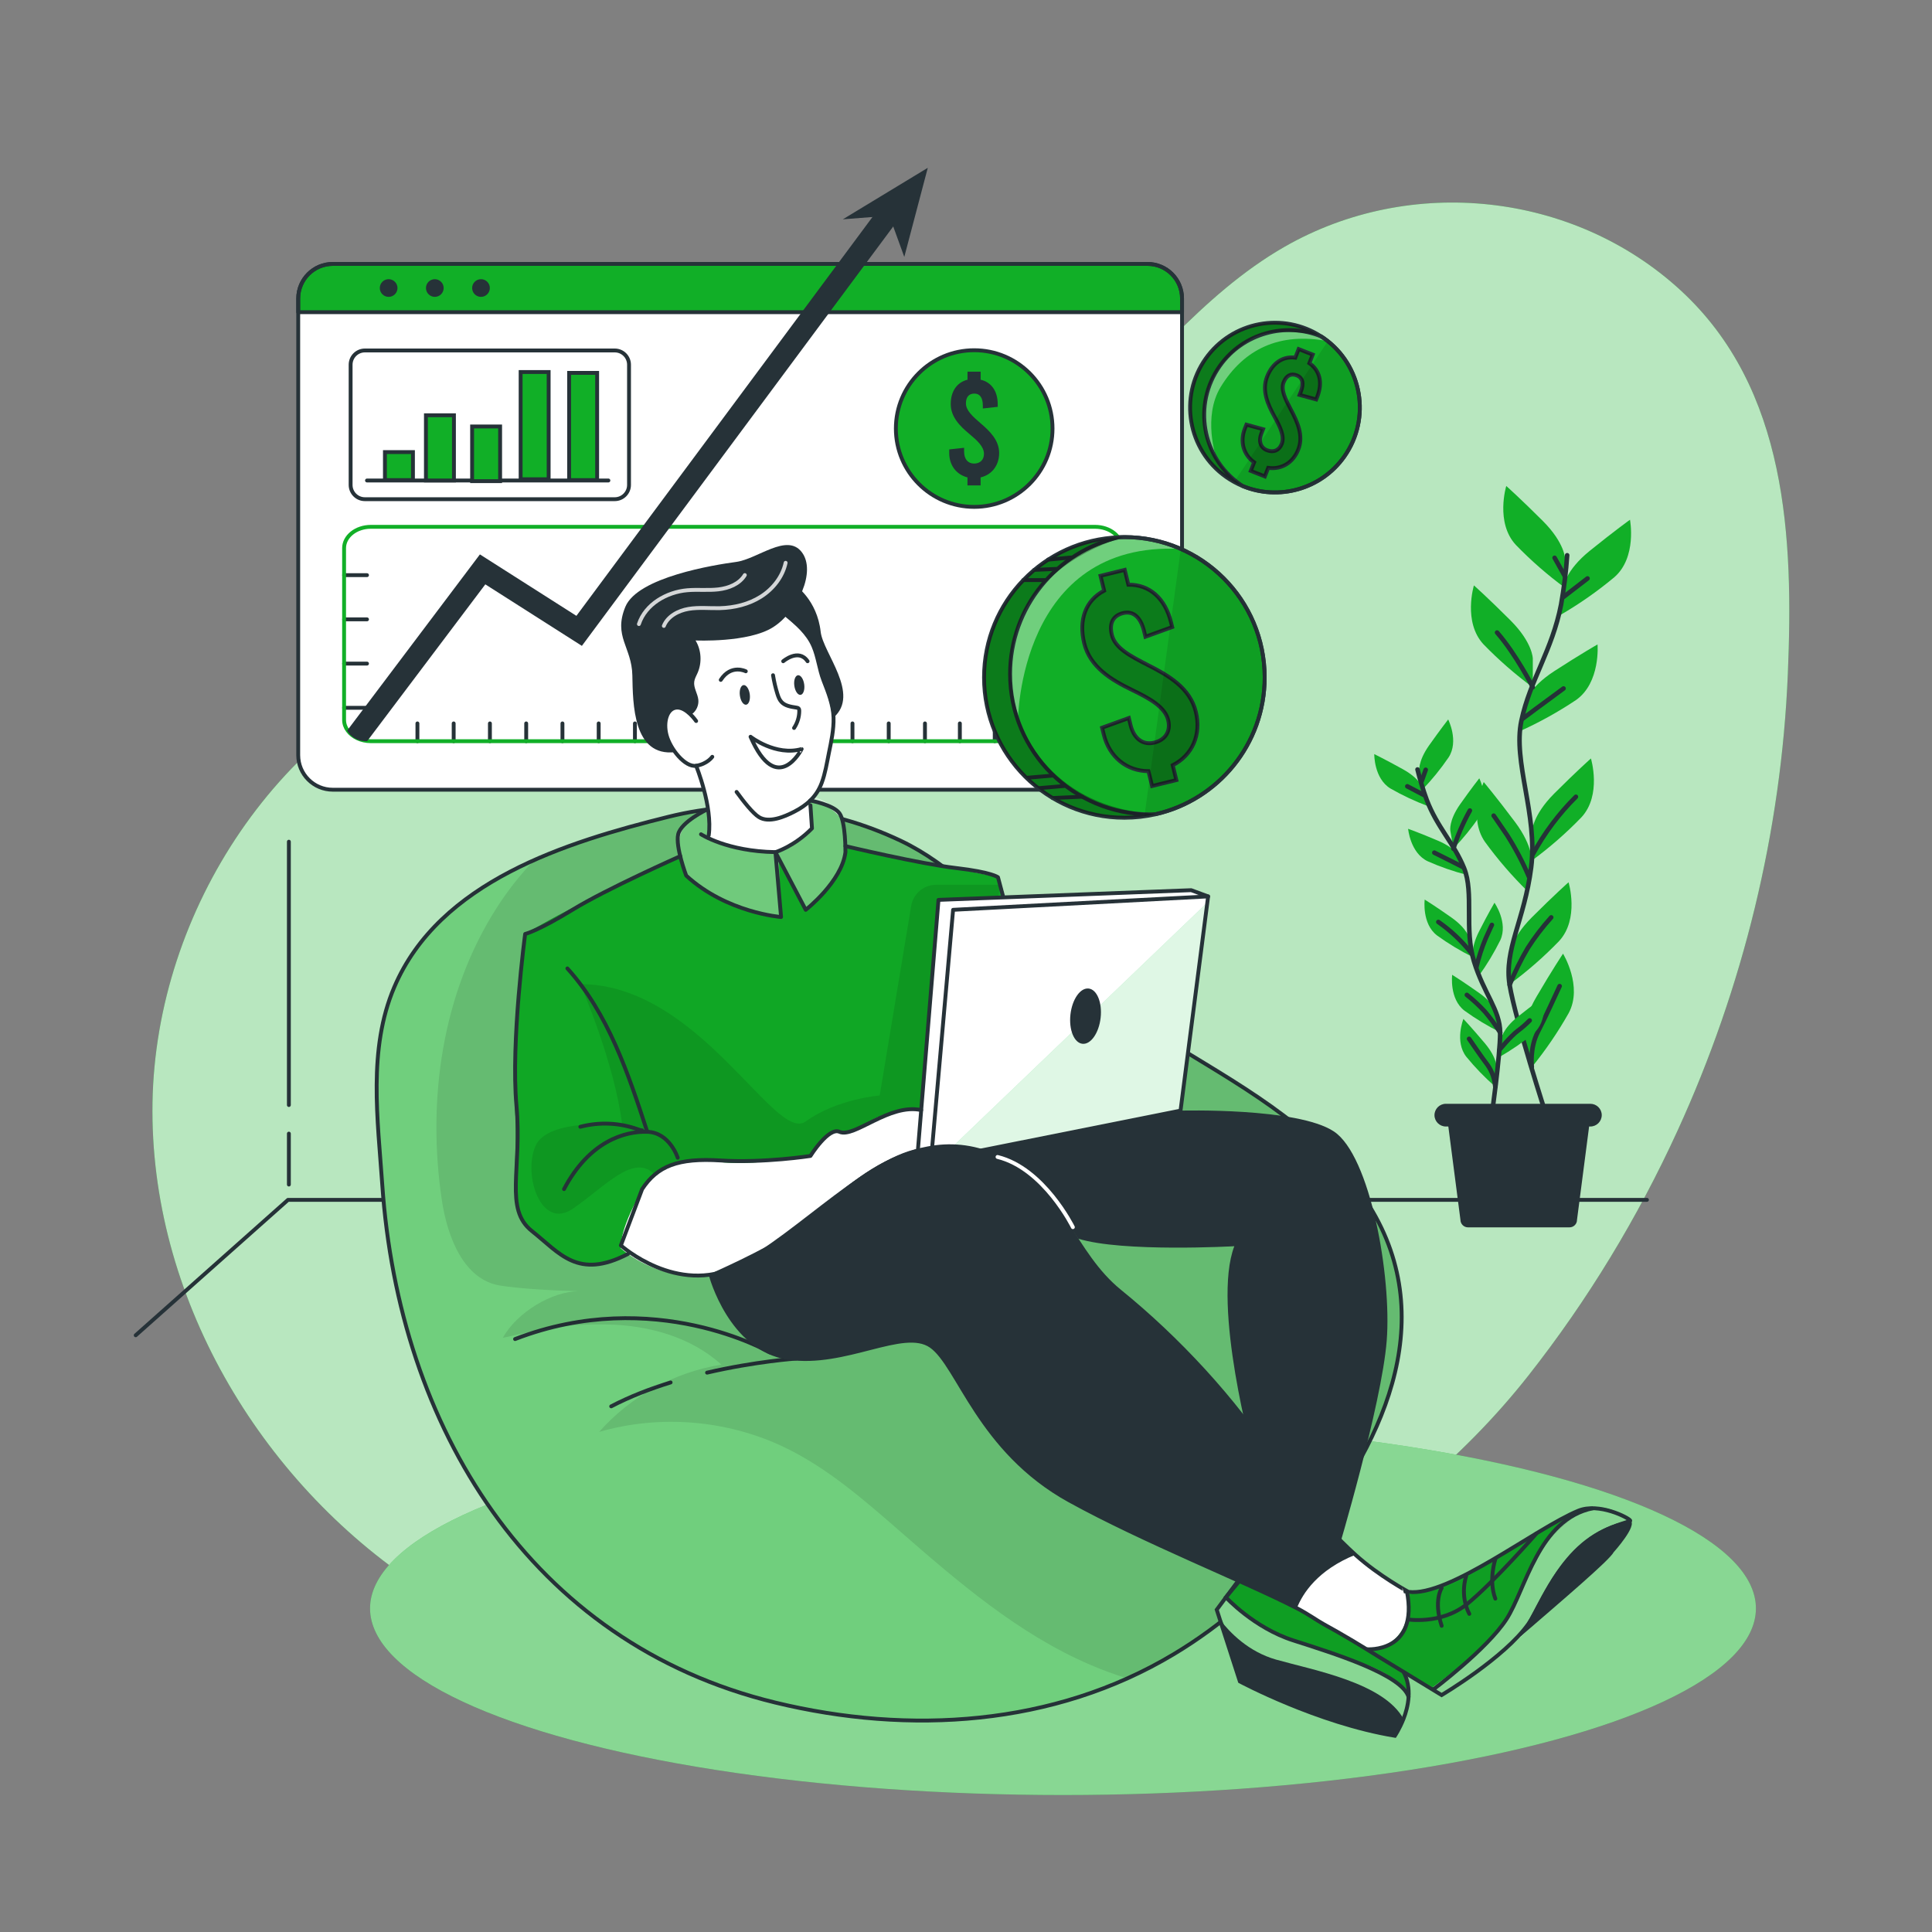 <svg xmlns="http://www.w3.org/2000/svg" xmlns:xlink="http://www.w3.org/1999/xlink" x="0px" y="0px" viewBox="0 0 500 500" style="enable-background:new 0 0 500 500;" xml:space="preserve"><rect x="0" y="0" width="500" height="500" fill="#808080" stroke="none"/><g id="Background_Simple">	<g>		<path style="fill:#11AF27;" d="M332.51,63.83c-21.82,12.48-37.2,33.47-55.86,50.32c-23.04,20.8-51.58,35.44-81.92,42.01   c-24.96,5.41-51.11,5.48-75.21,13.94c-46.96,16.49-79.19,65.43-80.05,115.2c-0.85,49.76,27.5,97.97,69.11,125.28   c14.13,9.27,29.69,16.37,45.96,20.94c30.61,8.61,63.05,8.23,94.68,4.94c54.62-5.69,111.88-36.7,146.31-80.44   c15.36-19.51,28.32-40.88,38.64-63.45c16.96-37.06,26.83-77.41,28.52-118.15c1.45-35.01-0.03-73.8-27.77-99.3   C407.24,49.68,365.06,45.2,332.51,63.83z"></path>		<path style="opacity:0.7;fill:#FFFFFF;" d="M332.51,63.83c-21.82,12.48-37.2,33.47-55.86,50.32   c-23.04,20.8-51.58,35.44-81.92,42.01c-24.96,5.41-51.11,5.48-75.21,13.94c-46.96,16.49-79.19,65.43-80.05,115.2   c-0.85,49.76,27.5,97.97,69.11,125.28c14.13,9.27,29.69,16.37,45.96,20.94c30.61,8.61,63.05,8.23,94.68,4.94   c54.62-5.69,111.88-36.7,146.31-80.44c15.36-19.51,28.32-40.88,38.64-63.45c16.96-37.06,26.83-77.41,28.52-118.15   c1.45-35.01-0.03-73.8-27.77-99.3C407.24,49.68,365.06,45.2,332.51,63.83z"></path>	</g></g><g id="Shadow">	<g>		<ellipse style="fill:#11AF27;" cx="275.1" cy="416.25" rx="179.33" ry="48.3"></ellipse>		<ellipse style="opacity:0.5;fill:#FFFFFF;" cx="275.1" cy="416.25" rx="179.33" ry="48.3"></ellipse>	</g></g><g id="Window">	<g>		<path style="fill:#FFFFFF;" d="M305.91,77.25v118.18c0,4.94-4.01,8.95-8.95,8.95H86.13c-4.94,0-8.95-4.01-8.95-8.95V77.25   c0-4.94,4.01-8.95,8.95-8.95h210.83C301.91,68.3,305.91,72.3,305.91,77.25z"></path>		<path style="fill:#11AF27;" d="M305.91,77.25v3.54H77.18v-3.54c0-4.94,4.01-8.95,8.95-8.95h210.83   C301.91,68.3,305.91,72.3,305.91,77.25z"></path>		<path style="fill:none;stroke:#263238;stroke-linecap:round;stroke-linejoin:round;stroke-miterlimit:10;" d="M305.91,77.25   v118.18c0,4.94-4.01,8.95-8.95,8.95H86.13c-4.94,0-8.95-4.01-8.95-8.95V77.25c0-4.94,4.01-8.95,8.95-8.95h210.83   C301.91,68.3,305.91,72.3,305.91,77.25z"></path>		<path style="fill:none;stroke:#263238;stroke-linecap:round;stroke-linejoin:round;stroke-miterlimit:10;" d="M305.91,77.25v3.54   H77.18v-3.54c0-4.94,4.01-8.95,8.95-8.95h210.83C301.91,68.3,305.91,72.3,305.91,77.25z"></path>		<path style="fill:#263238;" d="M102.87,74.54c0,1.26-1.02,2.29-2.29,2.29c-1.26,0-2.29-1.02-2.29-2.29c0-1.26,1.02-2.29,2.29-2.29   C101.84,72.26,102.87,73.28,102.87,74.54z"></path>		<path style="fill:#263238;" d="M114.82,74.54c0,1.26-1.02,2.29-2.29,2.29c-1.26,0-2.29-1.02-2.29-2.29c0-1.26,1.02-2.29,2.29-2.29   C113.79,72.26,114.82,73.28,114.82,74.54z"></path>		<circle style="fill:#263238;" cx="124.48" cy="74.54" r="2.29"></circle>		<g>			<path style="fill:none;stroke:#263238;stroke-linecap:round;stroke-linejoin:round;stroke-miterlimit:10;" d="M159.1,129.19    H94.43c-2.04,0-3.69-1.65-3.69-3.69V94.39c0-2.04,1.65-3.69,3.69-3.69h64.67c2.04,0,3.69,1.65,3.69,3.69v31.11    C162.79,127.53,161.14,129.19,159.1,129.19z"></path>			<g>									<line style="fill:#11AF27;stroke:#263238;stroke-linecap:round;stroke-linejoin:round;stroke-miterlimit:10;" x1="94.98" y1="124.35" x2="157.45" y2="124.35"></line>				<rect x="99.62" y="117" style="fill:#11AF27;stroke:#263238;stroke-miterlimit:10;" width="7.25" height="7.25"></rect>				<rect x="110.23" y="107.47" style="fill:#11AF27;stroke:#263238;stroke-miterlimit:10;" width="7.25" height="16.88"></rect>				<rect x="122.18" y="110.37" style="fill:#11AF27;stroke:#263238;stroke-miterlimit:10;" width="7.25" height="14.15"></rect>				<rect x="134.74" y="96.28" style="fill:#11AF27;stroke:#263238;stroke-miterlimit:10;" width="7.25" height="27.75"></rect>				<rect x="147.29" y="96.5" style="fill:#11AF27;stroke:#263238;stroke-miterlimit:10;" width="7.25" height="27.75"></rect>			</g>		</g>		<g>			<circle style="fill:#11AF27;stroke:#263238;stroke-miterlimit:10;" cx="252.12" cy="110.91" r="20.27"></circle>			<g>				<path style="fill:#263238;" d="M253.78,123.55v2.08h-3.4v-2.08c-2.87-0.72-4.72-3.13-4.72-6.3v-0.94l3.85-0.42v0.98     c0,1.93,0.98,3.1,2.57,3.1c1.59,0,2.57-0.98,2.57-2.53c0-1.85-1.74-3.43-3.77-5.13c-2.42-2-4.83-4.38-4.83-7.74     c0-3.28,1.59-5.62,4.34-6.3v-2.08h3.4v2.08c2.79,0.64,4.42,2.98,4.42,6.34v0.68l-3.85,0.42v-0.75c0-2.04-0.79-3.1-2.19-3.1     s-2.19,0.87-2.19,2.53c0,1.85,1.77,3.4,3.77,5.13c2.38,2.04,4.83,4.38,4.83,7.74C258.57,120.46,256.68,122.88,253.78,123.55z"></path>			</g>		</g>		<g>			<g>									<line style="fill:none;stroke:#263238;stroke-linecap:round;stroke-linejoin:round;stroke-miterlimit:10;" x1="89.06" y1="148.85" x2="94.98" y2="148.85"></line>									<line style="fill:none;stroke:#263238;stroke-linecap:round;stroke-linejoin:round;stroke-miterlimit:10;" x1="89.06" y1="160.29" x2="94.98" y2="160.29"></line>									<line style="fill:none;stroke:#263238;stroke-linecap:round;stroke-linejoin:round;stroke-miterlimit:10;" x1="89.06" y1="171.74" x2="94.98" y2="171.74"></line>									<line style="fill:none;stroke:#263238;stroke-linecap:round;stroke-linejoin:round;stroke-miterlimit:10;" x1="89.06" y1="183.18" x2="94.98" y2="183.18"></line>			</g>			<g>									<line style="fill:none;stroke:#263238;stroke-linecap:round;stroke-linejoin:round;stroke-miterlimit:10;" x1="108.03" y1="191.82" x2="108.03" y2="187.22"></line>									<line style="fill:none;stroke:#263238;stroke-linecap:round;stroke-linejoin:round;stroke-miterlimit:10;" x1="117.41" y1="191.82" x2="117.41" y2="187.22"></line>									<line style="fill:none;stroke:#263238;stroke-linecap:round;stroke-linejoin:round;stroke-miterlimit:10;" x1="126.79" y1="191.82" x2="126.79" y2="187.22"></line>									<line style="fill:none;stroke:#263238;stroke-linecap:round;stroke-linejoin:round;stroke-miterlimit:10;" x1="136.18" y1="191.82" x2="136.18" y2="187.22"></line>									<line style="fill:none;stroke:#263238;stroke-linecap:round;stroke-linejoin:round;stroke-miterlimit:10;" x1="145.56" y1="191.82" x2="145.56" y2="187.22"></line>									<line style="fill:none;stroke:#263238;stroke-linecap:round;stroke-linejoin:round;stroke-miterlimit:10;" x1="154.94" y1="191.82" x2="154.94" y2="187.22"></line>									<line style="fill:none;stroke:#263238;stroke-linecap:round;stroke-linejoin:round;stroke-miterlimit:10;" x1="164.32" y1="191.82" x2="164.32" y2="187.22"></line>									<line style="fill:none;stroke:#263238;stroke-linecap:round;stroke-linejoin:round;stroke-miterlimit:10;" x1="173.71" y1="191.82" x2="173.71" y2="187.22"></line>									<line style="fill:none;stroke:#263238;stroke-linecap:round;stroke-linejoin:round;stroke-miterlimit:10;" x1="183.09" y1="191.82" x2="183.09" y2="187.22"></line>									<line style="fill:none;stroke:#263238;stroke-linecap:round;stroke-linejoin:round;stroke-miterlimit:10;" x1="192.47" y1="191.82" x2="192.47" y2="187.22"></line>									<line style="fill:none;stroke:#263238;stroke-linecap:round;stroke-linejoin:round;stroke-miterlimit:10;" x1="201.85" y1="191.82" x2="201.85" y2="187.22"></line>									<line style="fill:none;stroke:#263238;stroke-linecap:round;stroke-linejoin:round;stroke-miterlimit:10;" x1="211.24" y1="191.82" x2="211.24" y2="187.22"></line>									<line style="fill:none;stroke:#263238;stroke-linecap:round;stroke-linejoin:round;stroke-miterlimit:10;" x1="220.62" y1="191.82" x2="220.62" y2="187.22"></line>									<line style="fill:none;stroke:#263238;stroke-linecap:round;stroke-linejoin:round;stroke-miterlimit:10;" x1="230" y1="191.82" x2="230" y2="187.22"></line>									<line style="fill:none;stroke:#263238;stroke-linecap:round;stroke-linejoin:round;stroke-miterlimit:10;" x1="239.38" y1="191.82" x2="239.38" y2="187.22"></line>									<line style="fill:none;stroke:#263238;stroke-linecap:round;stroke-linejoin:round;stroke-miterlimit:10;" x1="248.41" y1="191.82" x2="248.41" y2="187.22"></line>									<line style="fill:none;stroke:#263238;stroke-linecap:round;stroke-linejoin:round;stroke-miterlimit:10;" x1="257.44" y1="191.82" x2="257.44" y2="187.22"></line>									<line style="fill:none;stroke:#263238;stroke-linecap:round;stroke-linejoin:round;stroke-miterlimit:10;" x1="266.46" y1="191.82" x2="266.46" y2="187.22"></line>			</g>			<path style="fill:none;stroke:#11AF27;stroke-linecap:round;stroke-linejoin:round;stroke-miterlimit:10;" d="M290.34,141.85    v44.46c0,3.04-3.1,5.51-6.93,5.51H95.98c-2.54,0-4.77-1.09-5.97-2.72c-0.61-0.82-0.96-1.77-0.96-2.79v-44.46    c0-3.04,3.1-5.51,6.93-5.51h187.43C287.24,136.34,290.34,138.8,290.34,141.85z"></path>			<g>				<g>					<path style="fill:#263238;" d="M233.3,55.74l-59.83,80.59l-22.88,30.82l-24.99-15.92l-30.58,40.58h-0.44      c-2.02,0-3.8-1.09-4.75-2.72l34.37-45.61l24.97,15.9l17.11-23.06l62.39-84.03L233.3,55.74z"></path>				</g>				<polygon style="fill:#263238;" points="218.12,56.76 240.11,43.43 234.03,66.49 230.15,55.82     "></polygon>			</g>		</g>	</g></g><g id="Floor">	<g>		<g>			<polyline style="fill:none;stroke:#263238;stroke-linecap:round;stroke-linejoin:round;stroke-miterlimit:10;" points="    426.23,310.52 74.54,310.52 35.12,345.57    "></polyline>			<g>									<line style="fill:none;stroke:#263238;stroke-linecap:round;stroke-linejoin:round;stroke-miterlimit:10;" x1="74.76" y1="285.98" x2="74.76" y2="217.83"></line>									<line style="fill:none;stroke:#263238;stroke-linecap:round;stroke-linejoin:round;stroke-miterlimit:10;" x1="74.76" y1="306.56" x2="74.76" y2="293.38"></line>			</g>		</g>		<g id="freepik--Plants--inject-120">			<path style="fill:#11AF27;" d="M405.06,144.72c0,0,0-4.12-5.77-9.89c-5.77-5.77-9.47-9.06-9.47-9.06s-2.88,9.47,2.47,15.24    c3.94,4.07,8.21,7.8,12.77,11.15V144.72z"></path>			<path style="fill:#11AF27;" d="M396.69,170.45c0,0,0-4.12-5.77-9.89c-5.77-5.77-9.47-9.06-9.47-9.06s-2.88,9.47,2.47,15.24    c3.94,4.06,8.21,7.79,12.77,11.15V170.45z"></path>			<path style="fill:#11AF27;" d="M404.69,151.74c0,0,0.43-4.1,6.78-9.22c6.35-5.13,10.37-8.01,10.37-8.01s1.87,9.75-4.07,14.89    c-4.34,3.62-8.98,6.87-13.87,9.71L404.69,151.74z"></path>			<path style="fill:#11AF27;" d="M394.58,182.12c0,0,0.86-4.03,7.71-8.46c6.84-4.43,11.15-6.88,11.15-6.88s0.84,9.87-5.57,14.39    c-4.7,3.14-9.66,5.88-14.81,8.19L394.58,182.12z"></path>			<path style="fill:#11AF27;" d="M396.49,215.23c0,0,0-4.12,5.76-9.88c5.76-5.76,9.48-9.06,9.48-9.06s2.88,9.48-2.47,15.24    c-3.93,4.07-8.2,7.8-12.76,11.15V215.23z"></path>			<path style="fill:#11AF27;" d="M396.39,223.32c0,0,0.59-4.08-4.31-10.6c-4.89-6.53-8.09-10.32-8.09-10.32s-4.18,8.97,0.29,15.44    c3.32,4.57,7.02,8.86,11.06,12.82L396.39,223.32z"></path>			<path style="fill:#11AF27;" d="M390.7,247.27c0,0,0-4.12,5.76-9.88c5.76-5.76,9.48-9.06,9.48-9.06s2.88,9.48-2.47,15.24    c-3.93,4.07-8.2,7.8-12.76,11.15V247.27z"></path>			<path style="fill:#11AF27;" d="M394.55,269c0,0-1.04-3.99,3.09-11.04c4.12-7.05,6.87-11.15,6.87-11.15s5.18,8.44,1.47,15.37    c-2.78,4.92-5.97,9.6-9.54,13.99L394.55,269z"></path>			<path style="fill:none;stroke:#263238;stroke-width:1.177;stroke-linecap:round;stroke-linejoin:round;" d="M405.58,143.7    c-0.29,4.29-0.82,8.56-1.58,12.79c-2.28,11.77-7.98,19.38-10.26,30.01c-2.28,10.63,4.26,24.34,2.52,38.01    c-1.75,13.66-7.07,21.26-5.57,30.38c1.5,9.12,9.5,33.81,9.5,33.81"></path>							<line style="fill:none;stroke:#263238;stroke-width:1.177;stroke-linecap:round;stroke-linejoin:round;" x1="404.64" y1="154.48" x2="410.85" y2="149.7"></line>							<line style="fill:none;stroke:#263238;stroke-width:1.177;stroke-linecap:round;stroke-linejoin:round;" x1="404.92" y1="148.99" x2="402.33" y2="144.36"></line>			<path style="fill:none;stroke:#263238;stroke-width:1.177;stroke-linecap:round;stroke-linejoin:round;" d="M394.09,185.98    c0,0,5.2-3.9,10.55-7.8"></path>			<path style="fill:none;stroke:#263238;stroke-width:1.177;stroke-linecap:round;stroke-linejoin:round;" d="M396.69,177.84    c0,0-4.33-8.5-9.25-14.14"></path>			<path style="fill:none;stroke:#263238;stroke-width:1.177;stroke-linecap:round;stroke-linejoin:round;" d="M396.69,221.09    c2.98-5.47,6.73-10.49,11.15-14.88"></path>			<path style="fill:none;stroke:#263238;stroke-width:1.177;stroke-linecap:round;stroke-linejoin:round;" d="M395.68,226.87    c-1.58-3.72-3.47-7.31-5.64-10.72c-3.04-4.48-3.48-5.06-3.48-5.06"></path>			<path style="fill:none;stroke:#263238;stroke-width:1.177;stroke-linecap:round;stroke-linejoin:round;" d="M390.7,254.85    c1.32-3.27,2.88-6.44,4.68-9.48c1.8-2.81,3.83-5.47,6.07-7.95"></path>			<path style="fill:none;stroke:#263238;stroke-width:1.177;stroke-linecap:round;stroke-linejoin:round;" d="M396.43,276.17    c0,0-0.61-4.93,1.56-9.12c2.17-4.19,4.62-9.68,5.64-11.84"></path>			<path style="fill:#11AF27;" d="M367.3,199.74c0,0-0.45-2.58,2.54-6.82c3-4.24,4.95-6.72,4.95-6.72s2.84,5.62,0.1,9.82    c-2.03,2.97-4.3,5.77-6.8,8.36L367.3,199.74z"></path>			<path style="fill:#11AF27;" d="M375.34,214.97c0,0-0.45-2.58,2.54-6.83c2.99-4.24,4.96-6.71,4.96-6.71s2.84,5.63,0.1,9.82    c-2.03,2.97-4.3,5.77-6.8,8.36L375.34,214.97z"></path>			<path style="fill:#11AF27;" d="M368.29,204.1c0,0-0.7-2.52-5.25-5.04c-4.56-2.52-7.38-3.9-7.38-3.9s-0.11,6.27,4.18,8.9    c3.12,1.79,6.38,3.32,9.75,4.58L368.29,204.1z"></path>			<path style="fill:#11AF27;" d="M377.93,222.05c0,0-0.98-2.43-5.76-4.47c-4.77-2.03-7.75-3.09-7.75-3.09s0.55,6.27,5.08,8.41    c3.29,1.46,6.69,2.64,10.18,3.53L377.93,222.05z"></path>			<path style="fill:#11AF27;" d="M380.33,243.03c0,0-0.45-2.58-4.69-5.57c-4.24-2.99-6.93-4.65-6.93-4.65s-0.78,6.27,3.2,9.29    c2.91,2.11,5.99,3.98,9.21,5.57L380.33,243.03z"></path>			<path style="fill:#11AF27;" d="M381.26,248.09c0,0-0.81-2.49,1.55-7.11c2.35-4.62,3.96-7.35,3.96-7.35s3.6,5.17,1.5,9.71    c-1.6,3.23-3.46,6.32-5.57,9.24L381.26,248.09z"></path>			<path style="fill:#11AF27;" d="M388.5,268.92c0,0,0.3-2.61,4.36-5.83c4.06-3.23,6.65-5.04,6.65-5.04s1.14,6.19-2.67,9.45    c-2.78,2.28-5.75,4.32-8.88,6.1L388.5,268.92z"></path>			<path style="fill:#11AF27;" d="M387.43,262.5c0,0-0.45-2.58-4.69-5.57c-4.24-2.99-6.92-4.65-6.92-4.65s-0.78,6.27,3.2,9.29    c2.91,2.11,5.99,3.98,9.22,5.57L387.43,262.5z"></path>			<path style="fill:#11AF27;" d="M387.37,276.54c0,0,0.22-2.61-3.12-6.58c-3.34-3.96-5.52-6.27-5.52-6.27s-2.34,5.85,0.75,9.8    c2.28,2.79,4.79,5.38,7.5,7.75L387.37,276.54z"></path>			<path style="fill:none;stroke:#263238;stroke-width:1.177;stroke-linecap:round;stroke-linejoin:round;" d="M366.85,199.14    c0.65,2.66,1.44,5.28,2.38,7.85c2.7,7.13,7.1,11.28,9.68,17.7c2.58,6.42,0,15.73,2.55,24.1c2.55,8.37,6.74,12.54,6.78,18.45    c0.03,5.91-2.29,22.23-2.29,22.23"></path>							<line style="fill:none;stroke:#263238;stroke-width:1.177;stroke-linecap:round;stroke-linejoin:round;" x1="368.62" y1="205.81" x2="364.21" y2="203.5"></line>							<line style="fill:none;stroke:#263238;stroke-width:1.177;stroke-linecap:round;stroke-linejoin:round;" x1="367.84" y1="202.4" x2="368.97" y2="199.22"></line>			<path style="fill:none;stroke:#263238;stroke-width:1.177;stroke-linecap:round;stroke-linejoin:round;" d="M378.66,224.42    c0,0-3.69-1.88-7.46-3.75"></path>			<path style="fill:none;stroke:#263238;stroke-width:1.177;stroke-linecap:round;stroke-linejoin:round;" d="M376.14,219.64    c1.08-3.42,2.51-6.73,4.26-9.87"></path>			<path style="fill:none;stroke:#263238;stroke-width:1.177;stroke-linecap:round;stroke-linejoin:round;" d="M380.84,246.72    c-2.46-3.11-5.35-5.85-8.6-8.12"></path>			<path style="fill:none;stroke:#263238;stroke-width:1.177;stroke-linecap:round;stroke-linejoin:round;" d="M382.1,250.24    c0.59-2.5,1.38-4.95,2.37-7.32c1.39-3.14,1.63-3.55,1.63-3.55"></path>			<path style="fill:none;stroke:#263238;stroke-width:1.177;stroke-linecap:round;stroke-linejoin:round;" d="M388.06,271.7    c0,0,2.92-3.58,4.74-4.93c1.1-0.81,2.13-1.71,3.08-2.68"></path>			<path style="fill:none;stroke:#263238;stroke-width:1.177;stroke-linecap:round;stroke-linejoin:round;" d="M388.25,267.24    c-1.18-1.91-2.51-3.73-3.96-5.43c-1.44-1.57-3-3.01-4.67-4.33"></path>			<path style="fill:none;stroke:#263238;stroke-width:1.177;stroke-linecap:round;stroke-linejoin:round;" d="M386.98,281.24    c-0.15-2-0.82-3.92-1.96-5.57c-1.82-2.4-3.96-5.57-4.82-6.82"></path>			<path style="fill:#263238;" d="M406.18,317.64h-26.26c-1.08,0-1.96-0.88-1.96-1.96l-3.77-29.06h37.71l-3.77,29.06    C408.14,316.77,407.26,317.64,406.18,317.64z"></path>			<path style="fill:#263238;" d="M411.57,291.54h-37.38c-1.62,0-2.94-1.31-2.95-2.93l0,0c0-1.63,1.32-2.95,2.95-2.95    c0,0,0,0,0.01,0h37.38c1.63,0,2.95,1.31,2.95,2.94c0,0,0,0,0,0.01l0,0C414.51,290.24,413.19,291.54,411.57,291.54z"></path>		</g>	</g></g><g id="Coins">	<g>		<g>			<path style="fill:#11AF27;" d="M327.3,175.31c0,17.23-12.01,31.66-28.13,35.37c-0.04,0.01-0.07,0.01-0.11,0.03    c-0.95,0.21-1.91,0.4-2.88,0.54c-1.69,0.24-3.43,0.37-5.19,0.37c-20.06,0-36.32-16.26-36.32-36.31    c0-19.61,15.55-35.59,34.99-36.28c0.33-0.03,0.67-0.03,1.02-0.03c0.11-0.01,0.21-0.01,0.32-0.01c0.12,0,0.25,0,0.37,0.01    c5.05,0.04,9.86,1.12,14.22,3.06C318.37,147.67,327.3,160.46,327.3,175.31z"></path>			<path style="opacity:0.4;fill:#FFFFFF;" d="M305.58,142.06c-41.93-2.18-42.13,44.37-42.13,44.37s-6.4-15.19,4.05-32.02    c5.84-9.41,16.01-13.56,23.86-15.4C296.41,139.05,301.22,140.13,305.58,142.06z"></path>			<path style="fill:none;stroke:#263238;stroke-linecap:round;stroke-linejoin:round;stroke-miterlimit:10;" d="M327.3,175.32    c0,17.27-12.07,31.73-28.24,35.4c-2.59,0.6-5.29,0.91-8.07,0.91c-20.06,0-36.32-16.26-36.32-36.31    c0-19.61,15.55-35.59,34.99-36.28c0.44-0.03,0.89-0.04,1.34-0.04C311.04,138.99,327.3,155.26,327.3,175.32z"></path>			<path style="fill:none;stroke:#263238;stroke-linecap:round;stroke-linejoin:round;stroke-miterlimit:10;" d="M327.3,175.32    c0,17.27-12.07,31.73-28.24,35.4c-0.44,0.03-0.89,0.04-1.34,0.04c-20.06,0-36.31-16.26-36.31-36.32    c0-17.27,12.07-31.73,28.24-35.4c0.44-0.03,0.89-0.04,1.34-0.04C311.04,138.99,327.3,155.26,327.3,175.32z"></path>			<g>				<path style="fill:none;stroke:#263238;stroke-miterlimit:10;" d="M303.5,198.04l0.94,3.84l-6.28,1.54l-0.94-3.84     c-5.62-0.02-10.14-3.65-11.57-9.51l-0.43-1.74l6.92-2.51l0.44,1.81c0.87,3.56,3.21,5.27,6.14,4.56c2.93-0.72,4.3-2.98,3.6-5.84     c-0.84-3.42-4.76-5.56-9.3-7.77c-5.37-2.6-10.91-5.9-12.43-12.11c-1.49-6.07,0.38-11.11,5.16-13.61l-0.94-3.84l6.27-1.54     l0.94,3.84c5.45-0.08,9.51,3.51,11.03,9.71l0.31,1.25l-6.92,2.51l-0.34-1.39c-0.92-3.77-2.87-5.36-5.45-4.73     c-2.58,0.63-3.65,2.6-2.9,5.66c0.84,3.42,4.82,5.47,9.3,7.77c5.32,2.69,10.91,5.9,12.43,12.11     C310.95,190.15,308.56,195.47,303.5,198.04z"></path>				<path style="opacity:0.3;" d="M303.5,198.04l0.94,3.84l-6.28,1.54l-0.94-3.84c-5.62-0.02-10.14-3.65-11.57-9.51l-0.43-1.74     l6.92-2.51l0.44,1.81c0.87,3.56,3.21,5.27,6.14,4.56c2.93-0.72,4.3-2.98,3.6-5.84c-0.84-3.42-4.76-5.56-9.3-7.77     c-5.37-2.6-10.91-5.9-12.43-12.11c-1.49-6.07,0.38-11.11,5.16-13.61l-0.94-3.84l6.27-1.54l0.94,3.84     c5.45-0.08,9.51,3.51,11.03,9.71l0.31,1.25l-6.92,2.51l-0.34-1.39c-0.92-3.77-2.87-5.36-5.45-4.73c-2.58,0.63-3.65,2.6-2.9,5.66     c0.84,3.42,4.82,5.47,9.3,7.77c5.32,2.69,10.91,5.9,12.43,12.11C310.95,190.15,308.56,195.47,303.5,198.04z"></path>			</g>							<line style="fill:none;stroke:#263238;stroke-linecap:round;stroke-linejoin:round;stroke-miterlimit:10;" x1="272.43" y1="206.53" x2="280.1" y2="206.18"></line>							<line style="fill:none;stroke:#263238;stroke-linecap:round;stroke-linejoin:round;stroke-miterlimit:10;" x1="268.74" y1="203.98" x2="275.43" y2="203.41"></line>							<line style="fill:none;stroke:#263238;stroke-linecap:round;stroke-linejoin:round;stroke-miterlimit:10;" x1="265.74" y1="201.29" x2="272.43" y2="200.72"></line>							<line style="fill:none;stroke:#263238;stroke-linecap:round;stroke-linejoin:round;stroke-miterlimit:10;" x1="264.82" y1="150.13" x2="270.55" y2="150.13"></line>							<line style="fill:none;stroke:#263238;stroke-linecap:round;stroke-linejoin:round;stroke-miterlimit:10;" x1="267.65" y1="147.49" x2="273.36" y2="147.23"></line>							<line style="fill:none;stroke:#263238;stroke-linecap:round;stroke-linejoin:round;stroke-miterlimit:10;" x1="271.23" y1="144.84" x2="277.25" y2="144.27"></line>			<path style="opacity:0.3;" d="M299.17,210.68c-0.04,0.01-0.07,0.01-0.11,0.03c-2.59,0.6-5.29,0.91-8.07,0.91    c-20.06,0-36.32-16.26-36.32-36.31c0-19.61,15.55-35.59,34.99-36.28c0.33-0.03,0.67-0.03,1.02-0.03    c-8.85,2.79-23.7,9.92-27.67,24.8C257.37,184.92,270.04,208.91,299.17,210.68z"></path>			<path style="opacity:0.1;" d="M327.3,175.31c0,17.23-12.01,31.66-28.13,35.37c-0.04,0.01-0.07,0.01-0.11,0.03    c-0.95,0.21-1.91,0.4-2.88,0.54l9.41-69.19C318.37,147.67,327.3,160.46,327.3,175.31z"></path>		</g>		<g>			<path style="fill:#11AF27;" d="M347.9,118.15c-6.03,8.53-17.04,11.47-26.31,7.63c-0.04-0.01-0.09-0.04-0.13-0.05    c-0.69-0.29-1.38-0.62-2.05-0.99c-0.73-0.4-1.43-0.83-2.12-1.32c-9.91-7-12.27-20.71-5.27-30.62    c6.74-9.53,19.66-12.07,29.45-6.01c0.17,0.09,0.33,0.2,0.49,0.3c0.22,0.13,0.45,0.29,0.67,0.45c0.34,0.24,0.67,0.49,0.99,0.75    C352.69,95.47,354.66,108.6,347.9,118.15z"></path>			<path style="opacity:0.4;fill:#FFFFFF;" d="M314.76,118.45c0,0-3.6-10.57,1.18-18.35c5.99-9.76,15.19-14.2,27.7-11.8    c0,0-6.78-4.58-18.13-1.33C314.16,90.22,308.07,105.84,314.76,118.45z"></path>			<path style="fill:none;stroke:#263238;stroke-linecap:round;stroke-linejoin:round;stroke-miterlimit:10;" d="M347.9,118.16    c-6.03,8.53-17.04,11.46-26.3,7.63c-1.49-0.61-2.93-1.4-4.31-2.37c-9.91-7-12.26-20.71-5.27-30.61    c6.85-9.69,20.11-12.15,29.95-5.71c0.22,0.14,0.45,0.29,0.67,0.45C352.54,94.54,354.9,108.25,347.9,118.16z"></path>			<path style="fill:none;stroke:#263238;stroke-linecap:round;stroke-linejoin:round;stroke-miterlimit:10;" d="M347.9,118.16    c-6.03,8.53-17.04,11.46-26.3,7.63c-0.22-0.14-0.45-0.29-0.67-0.45c-9.91-7-12.26-20.71-5.25-30.62    c6.03-8.53,17.04-11.46,26.3-7.63c0.22,0.14,0.45,0.29,0.67,0.45C352.54,94.54,354.9,108.25,347.9,118.16z"></path>			<g>				<path style="fill:none;stroke:#263238;stroke-miterlimit:10;" d="M328.21,121.08l-0.87,2.22l-3.64-1.43l0.87-2.22     c-2.77-1.98-3.73-5.34-2.4-8.74l0.4-1.01l4.3,1.18l-0.41,1.05c-0.81,2.06-0.25,3.73,1.44,4.39c1.7,0.67,3.16,0.03,3.81-1.63     c0.78-1.98-0.41-4.41-1.88-7.09c-1.74-3.16-3.33-6.72-1.91-10.32c1.38-3.52,4.07-5.35,7.3-4.92l0.87-2.22l3.64,1.43L338.86,94     c2.72,1.86,3.47,5.05,2.06,8.65l-0.29,0.73l-4.3-1.18l0.32-0.81c0.86-2.18,0.45-3.65-1.04-4.24c-1.49-0.59-2.71,0.01-3.41,1.79     c-0.78,1.98,0.47,4.38,1.88,7.08c1.69,3.18,3.33,6.72,1.91,10.32C334.65,119.78,331.61,121.57,328.21,121.08z"></path>				<path style="opacity:0.3;" d="M328.21,121.08l-0.87,2.22l-3.64-1.43l0.87-2.22c-2.77-1.98-3.73-5.34-2.4-8.74l0.4-1.01l4.3,1.18     l-0.41,1.05c-0.81,2.06-0.25,3.73,1.44,4.39c1.7,0.67,3.16,0.03,3.81-1.63c0.78-1.98-0.41-4.41-1.88-7.09     c-1.74-3.16-3.33-6.72-1.91-10.32c1.38-3.52,4.07-5.35,7.3-4.92l0.87-2.22l3.64,1.43L338.86,94c2.72,1.86,3.47,5.05,2.06,8.65     l-0.29,0.73l-4.3-1.18l0.32-0.81c0.86-2.18,0.45-3.65-1.04-4.24c-1.49-0.59-2.71,0.01-3.41,1.79c-0.78,1.98,0.47,4.38,1.88,7.08     c1.69,3.18,3.33,6.72,1.91,10.32C334.65,119.78,331.61,121.57,328.21,121.08z"></path>			</g>			<path style="opacity:0.3;" d="M341.48,86.79c-6.03-1.07-13.6-1.67-17.7,0.97c-7.53,4.83-12.21,10.92-12.15,20.79    c0.07,9.87,9.29,16.79,9.29,16.79l0.54,0.4c-1.44-0.61-2.84-1.38-4.17-2.32c-9.91-7-12.27-20.71-5.27-30.62    C318.76,83.27,331.69,80.73,341.48,86.79z"></path>			<path style="opacity:0.1;" d="M347.9,118.15c-6.03,8.53-17.04,11.47-26.31,7.63c-0.04-0.01-0.09-0.04-0.13-0.05    c-0.69-0.29-1.38-0.62-2.05-0.99l24.23-36.44C352.69,95.47,354.66,108.6,347.9,118.15z"></path>		</g>	</g></g><g id="Character">	<g>		<g>			<g>				<path style="fill:#11AF27;" d="M336.58,399.76c-9.36,11.12-20.36,20.86-32.84,28.35c-3.91,2.34-7.9,4.42-11.99,6.26     c-28.41,12.77-60.79,13.6-91.08,6.26C137,425.2,103.22,369,98.93,306.61c-1.16-16.87-3.74-35.07,3.09-51.11     c6.77-15.9,20.64-25.99,36.26-32.93c11.34-5.04,23.59-8.44,34.72-11.2c20.26-5.03,41.27-2.73,60.08,6.2     c13.09,6.21,22.42,16.96,33.43,26.08c1.17,0.96,2.34,1.92,3.52,2.87c11.12,8.95,22.83,17.18,35.02,24.61     c18.51,11.29,37.46,21.94,49.28,40.9C373.2,342.26,357.28,375.16,336.58,399.76z"></path>				<path style="opacity:0.4;fill:#FFFFFF;" d="M336.58,399.76c-9.36,11.12-20.36,20.86-32.84,28.35c-3.91,2.34-7.9,4.42-11.99,6.26     c-28.41,12.77-60.79,13.6-91.08,6.26C137,425.2,103.22,369,98.93,306.61c-1.16-16.87-3.74-35.07,3.09-51.11     c6.77-15.9,20.64-25.99,36.26-32.93c11.34-5.04,23.59-8.44,34.72-11.2c20.26-5.03,41.27-2.73,60.08,6.2     c13.09,6.21,22.42,16.96,33.43,26.08c1.17,0.96,2.34,1.92,3.52,2.87c11.12,8.95,22.83,17.18,35.02,24.61     c18.51,11.29,37.46,21.94,49.28,40.9C373.2,342.26,357.28,375.16,336.58,399.76z"></path>				<path style="fill:none;stroke:#263238;stroke-miterlimit:10;" d="M270.04,246.53c-1.18-0.95-2.35-1.91-3.52-2.87     c-11.01-9.12-20.34-19.87-33.43-26.08c-18.82-8.93-39.83-11.23-60.09-6.2c-26.47,6.57-59.3,16.68-70.98,44.13     c-6.83,16.04-4.25,34.24-3.09,51.1C103.22,369,137,425.2,200.67,440.63c34.65,8.4,72.02,6.1,103.08-12.52     c12.48-7.48,23.48-17.23,32.83-28.35c20.7-24.6,36.63-57.5,17.78-87.72c-11.83-18.96-30.77-29.61-49.29-40.9     C292.87,263.71,281.17,255.48,270.04,246.53z"></path>				<path style="fill:none;stroke:#263238;stroke-linecap:round;stroke-linejoin:round;stroke-miterlimit:10;" d="M173.55,357.78     c-5.25,1.62-10.54,3.65-15.37,6.18"></path>				<path style="fill:none;stroke:#263238;stroke-linecap:round;stroke-linejoin:round;stroke-miterlimit:10;" d="M206.04,351.6     c0,0-10.41,0.71-23.05,3.64"></path>				<path style="fill:none;stroke:#263238;stroke-linecap:round;stroke-linejoin:round;stroke-miterlimit:10;" d="M199.25,350     c0,0-29.88-17.38-65.95-3.45"></path>			</g>			<path style="opacity:0.1;" d="M336.58,399.76c-9.36,11.12-20.36,20.86-32.84,28.35c-3.91,2.34-7.9,4.42-11.99,6.26    c-3.25-1-6.44-2.16-9.57-3.51c-18.66-8.01-34.32-21.53-49.62-34.88c-9.23-8.04-18.61-16.2-29.65-21.47    c-14.76-7.05-32.14-8.48-47.85-3.93c8.11-9.22,19.51-15.49,31.64-17.41c-7.89-7.18-18.89-10.2-29.57-10.4    c-10.68-0.21-16.56,1.12-26.99,3.46c3.48-6.42,12.75-12.23,20.06-12.06c-7.31-0.17-15.65-0.66-20.78-1.47    c-9.44-1.52-13.65-12.62-15.06-22.05c-3.9-25.99,0.05-53.69,14.24-75.79c2.97-4.63,6.21-8.69,9.71-12.28    c11.34-5.04,23.59-8.44,34.72-11.2c20.26-5.03,41.27-2.73,60.08,6.2c13.09,6.21,22.42,16.96,33.43,26.08    c1.17,0.96,2.34,1.92,3.52,2.87c11.12,8.95,22.83,17.18,35.02,24.61c18.51,11.29,37.46,21.94,49.28,40.9    C373.2,342.26,357.28,375.16,336.58,399.76z"></path>		</g>		<path style="fill:#FFFFFF;" d="M346.96,399.02c0,0,8.4,7.07,17.56,12.95c11.89,0.8,6.56,15.18,6.56,15.18l-10.18,6.54   c0,0-17.39-13.82-26.88-18.31S346.96,399.02,346.96,399.02z"></path>		<g>			<path style="opacity:0.3;" d="M262.51,247.7c0,0-1.63-16.13-4.23-20.67l-39.48-8.07v-3.06c0,0,0.91-5.32-7.89-8.65    c-8.8-3.33-27.14,1-31.86,4.58c-4.73,3.58-3,9.74-3,9.74s-15.91,8.06-23.06,11.13c-7.15,3.07-17.08,9-17.08,9    s-3.23,37.07-2.6,45.68c0.63,8.61-0.51,16.71,0.22,21.48c0.74,4.77,1.32,7.48,6.33,11.54s9.54,10.05,22.66,4.11l-1.83-1.45    l86.34-29.03L262.51,247.7z"></path>			<path style="fill:#11AF27;" d="M262.51,247.7c0,0-1.63-16.13-4.23-20.67l-39.48-8.07v-3.06c0,0,0.91-5.32-7.89-8.65    c-8.8-3.33-27.14,1-31.86,4.58c-4.73,3.58-3,9.74-3,9.74s-15.91,8.06-23.06,11.13c-7.15,3.07-17.08,9-17.08,9    s-3.23,37.07-2.6,45.68c0.63,8.61-0.51,16.71,0.22,21.48c0.74,4.77,1.32,7.48,6.33,11.54s9.54,10.05,22.66,4.11l-1.83-1.45    l86.34-29.03L262.51,247.7z"></path>			<path style="opacity:0.05;" d="M262.51,247.7c0,0-1.63-16.13-4.23-20.67l-39.48-8.07v-3.06c0,0,0.91-5.32-7.89-8.65    c-8.8-3.33-27.14,1-31.86,4.58c-4.73,3.58-3,9.74-3,9.74s-15.91,8.06-23.06,11.13c-7.15,3.07-17.08,9-17.08,9    s-3.23,37.07-2.6,45.68c0.63,8.61-0.51,16.71,0.22,21.48c0.74,4.77,1.32,7.48,6.33,11.54s9.54,10.05,22.66,4.11l-1.83-1.45    l86.34-29.03L262.51,247.7z"></path>			<path style="opacity:0.1;" d="M258.8,228.98h-16.52c-3.21,0-5.95,2.32-6.47,5.49l-8.14,49.03c0,0-11.21,0.93-19.15,6.73    c-7.94,5.8-27.47-35.52-58.33-35.54c0,0,8.88,20.3,10.85,36.5c0,0-19.29-2.1-22.49,5.45c-3.2,7.55,1.46,21.7,9.61,16.23    c8.15-5.47,15.8-14.64,21.3-8.89c5.5,5.75,29.8,8.89,29.8,8.89l37.47-18.82l14.53-6.83L258.8,228.98z"></path>			<path style="opacity:0.4;fill:#FFFFFF;" d="M206.35,204.71c0,0,9.38,2.6,10.9,5.75c1.52,3.14,1.36,11.12,1.36,11.12    s-2.56,7.08-10.09,13.88l-7-13.88l0.63,15.75c0,0-13.28-2.21-18.91-6.46c-5.63-4.25-5.63-4.25-5.63-4.25s-2.42-7.97-2.08-10.7    c0.34-2.73,10.51-8.22,10.51-8.22L206.35,204.71z"></path>			<path style="fill:#11AF27;" d="M362.59,447.42c-0.26-0.58,3.85-7.83,0.64-15.22c-3.22-7.39-8.35-4.54-8.35-4.54    s-14.61-9.3-20.75-12.23c-6.14-2.94-12.75-7.58-12.75-7.58l-6.49,8.74l6,18.56L362.59,447.42z"></path>			<path style="fill:#11AF27;" d="M354.34,427.21l18.76,11.47c0,0,13.19-8.46,19.48-14.31c6.3-5.84,20.37-18.27,20.37-18.27    l8.98-12.11c0,0-6.24-7.72-16.64-1.52c-13.44,8.02-29.83,19.61-40.77,19.5C364.53,411.97,366.68,425.4,354.34,427.21"></path>			<path style="fill:#FFFFFF;" d="M203.17,156.23c0,0,8.52,12.88,10.06,17.05c1.55,4.17,2.8,10.34,2.48,13.31    c-0.32,2.97-3.42,18.88-5.03,19.34l-1.51,1.71l0.97,6.74c0,0-6.66,11.52-26.24,3.07c0,0-0.76-13.45-3.14-17.66    c-2.38-4.22-5.94,0.8-9.5-11.39c-3.56-12.19,7.8-24.95,7.8-24.95L203.17,156.23z"></path>			<path style="opacity:0.5;fill:#FFFFFF;" d="M413.83,390.22c0,0-9.64,1.67-12.77,7.38c-3.13,5.71-9.14,16.33-11.19,21.46    c-2.05,5.13-19.02,17.52-19.02,17.52l2.25,2.09c0,0,13.8-8.53,22.13-16.64c8.32-8.11,26.7-28.51,26.7-28.51    S420.62,392.21,413.83,390.22z"></path>			<path style="opacity:0.5;fill:#FFFFFF;" d="M317.27,413.37l-2.38,3.21l7.34,15.22l40.37,14.51l1.87-5.91    c0,0,0.62-6.02-13.55-10.55c-14.17-4.54-22.81-7.57-26.84-10.7C320.04,416,317.27,413.37,317.27,413.37z"></path>			<path style="fill:#FFFFFF;" d="M183.99,300.33c0,0-12.36-1.86-18.13,8.26c-5.77,10.11-5.18,14.49-5.18,14.49    s8.16,7.42,19.39,7.04c11.23-0.38,27.6-13.32,32.93-17.51c5.33-4.19,18.77-16.18,27.94-13.7l1.01-8.67c0,0-0.89-3.89-8.74-2.84    c-7.85,1.05-10.92,5.52-13.44,5.52c-2.52,0-4.92-2.43-10.03,6.25C209.74,299.16,191.91,302.32,183.99,300.33z"></path>			<path style="fill:none;stroke:#263238;stroke-linecap:round;stroke-linejoin:round;stroke-miterlimit:10;" d="M200.06,174.75    c0.26,1.62,0.63,3.22,1.12,4.79c0.24,0.76,0.51,1.53,1.05,2.11c0.94,1.04,2.46,1.26,3.85,1.47c0.23,0.03,0.48,0.08,0.62,0.26    c0.13,0.16,0.15,0.39,0.15,0.6c0,1.56-0.48,3.12-1.35,4.42"></path>			<path style="opacity:0.1;" d="M325.56,403.04l-8.3,10.33c0,0,9.1,8.41,18.53,11.52c9.42,3.12,25.91,9.02,28.67,13.54L363.4,433    c0,0-25.78-15.82-31.71-19.6C325.76,409.63,325.56,403.04,325.56,403.04z"></path>			<path style="opacity:0.1;" d="M354.34,427.21l16.51,9.38c0,0,8.13-5.56,12.15-9.7c4.02-4.14,8.92-8.66,11.95-17.88    c4.19-12.73,16.19-18.79,16.19-18.79s-16.69,7.85-25.38,14.03c-8.69,6.17-17.16,8.74-22.08,8.32    C363.68,412.57,367.63,425.07,354.34,427.21z"></path>			<path style="fill:#FFFFFF;stroke:#263238;stroke-linecap:round;stroke-linejoin:round;stroke-miterlimit:10;" d="M194.24,190.67    c0,0,6.49,5.09,13.23,3.18C207.47,193.85,201.11,206.45,194.24,190.67z"></path>			<path style="fill:#263238;" d="M194.04,179.67c0.19,1.4-0.23,2.61-0.94,2.71c-0.71,0.09-1.43-0.96-1.62-2.37    c-0.19-1.4,0.23-2.61,0.94-2.71C193.13,177.21,193.85,178.27,194.04,179.67z"></path>			<path style="fill:#263238;" d="M208.13,177.12c0.19,1.4-0.23,2.61-0.94,2.71c-0.71,0.09-1.43-0.96-1.62-2.37    c-0.19-1.4,0.23-2.61,0.94-2.71C207.21,174.66,207.94,175.72,208.13,177.12z"></path>			<path style="fill:none;stroke:#263238;stroke-linecap:round;stroke-linejoin:round;stroke-miterlimit:10;" d="M193.01,173.73    c0,0-3.78-1.95-6.48,2.23"></path>			<path style="fill:none;stroke:#263238;stroke-linecap:round;stroke-linejoin:round;stroke-miterlimit:10;" d="M202.69,171.13    c0,0,3.99-3.43,6.31,0"></path>			<path style="fill:none;stroke:#263238;stroke-linecap:round;stroke-linejoin:round;stroke-miterlimit:10;" d="M180.16,186.6    c0,0-2.43-3.59-4.98-3.48c-2.55,0.12-3.59,3.71-2.66,7.18c0.93,3.48,4.75,8.34,7.65,7.88c2.9-0.46,4.17-2.32,4.17-2.32"></path>			<path style="fill:none;stroke:#263238;stroke-linecap:round;stroke-linejoin:round;stroke-miterlimit:10;" d="M203.46,159.13    c2.74,2.26,5.62,4.74,7.05,8.08c1.22,2.84,1.5,5.98,2.61,8.87c1.19,3.07,2.5,6.29,2.6,9.64c0.09,3.05-0.6,6.22-1.21,9.19    c-0.52,2.57-0.93,5.22-1.85,7.69c-1.34,3.59-3.84,5.8-7.18,7.5c-2.43,1.24-6.48,3.02-9.11,1.34c-1.53-0.98-3.83-3.86-5.74-6.49"></path>			<path style="fill:none;stroke:#263238;stroke-linecap:round;stroke-linejoin:round;stroke-miterlimit:10;" d="M180.16,198.19    c0,0,4.3,10.54,3.26,17.96"></path>			<path style="fill:#263238;" d="M179.06,184.83c1.15-0.83,1.81-2.3,1.67-3.71c-0.16-1.62-1.29-3.12-1.06-4.73    c0.11-0.79,0.54-1.5,0.86-2.23c1.18-2.67,0.99-5.91-0.52-8.41c0,0,13.66,0.64,20.06-3.43c6.4-4.07,11.27-14.48,7.41-19.45    c-3.87-4.98-11.41,1.81-16.99,2.56c-5.58,0.75-25.48,3.92-28.65,11.61c-3.17,7.69,1.66,10.41,1.81,17.72    c0.15,7.31,0.14,21.16,11.08,19.89c0,0-4.09-5.29-1.25-10.74C175.4,181.58,179.06,184.83,179.06,184.83z"></path>			<path style="fill:#263238;" d="M205.85,151.5c0,0,5.62,3.75,6.54,12.01c0.61,5.48,10.33,16.13,3.33,22.2c0,0-1.63-6.45-2.6-9.64    c-0.96-3.18-2.18-8.98-3.8-11.01c-1.61-2.03-10.15-8.96-10.15-8.96L205.85,151.5z"></path>			<path style="fill:none;stroke:#263238;stroke-linecap:round;stroke-linejoin:round;stroke-miterlimit:10;" d="M181.42,215.91    c0,0,6.74,4.43,19.26,4.62l1.46,16.79c0,0-14.07-1.07-24.55-10.71c0,0-2.83-7.49-2.08-10.7c0.75-3.22,7.45-6.41,7.45-6.41"></path>			<path style="fill:none;stroke:#263238;stroke-linecap:round;stroke-linejoin:round;stroke-miterlimit:10;" d="M209.74,208.4    l0.4,5.98c-4.55,4.66-9.46,6.16-9.46,6.16l7.84,14.92c0,0,9.34-7.28,10.28-14.92c0,0,0.08-7.84-1.55-10.07    c-1.62-2.24-7.57-3.29-7.57-3.29"></path>			<path style="opacity:0.8;fill:none;stroke:#FFFFFF;stroke-linecap:round;stroke-linejoin:round;stroke-miterlimit:10;" d="    M171.8,161.99c1.01-2.51,3.74-3.96,6.41-4.41c2.67-0.45,5.41-0.12,8.11-0.19c3.71-0.1,7.46-0.99,10.6-2.98    c3.14-1.99,5.62-5.13,6.4-8.76"></path>			<path style="opacity:0.8;fill:none;stroke:#FFFFFF;stroke-linecap:round;stroke-linejoin:round;stroke-miterlimit:10;" d="    M165.35,161.51c1.7-5.14,7.17-8.3,12.56-8.76c2.67-0.23,5.37,0.09,8.03-0.22c2.66-0.31,5.43-1.41,6.82-3.7"></path>			<path style="fill:none;stroke:#263238;stroke-linecap:round;stroke-linejoin:round;stroke-miterlimit:10;" d="M162.51,324.52    c-12.98,6.74-17.62-0.19-24.86-5.93c-7.24-5.74-2.5-15.97-3.99-32.45c-1.5-16.47,2.25-44.43,2.25-44.43s3.24-0.75,12.23-6.25    c8.99-5.5,27.91-13.88,27.91-13.88"></path>			<path style="fill:none;stroke:#263238;stroke-linecap:round;stroke-linejoin:round;stroke-miterlimit:10;" d="M175.39,299.62    c0,0-2.06-6.53-7.89-6.71c-5.82-0.18-15,2.45-21.53,14.83"></path>			<path style="fill:none;stroke:#263238;stroke-linecap:round;stroke-linejoin:round;stroke-miterlimit:10;" d="M166.18,292.53    c-0.36,0.01-0.71-0.13-1.05-0.25c-4.76-1.72-10.05-1.96-14.94-0.67"></path>			<path style="fill:none;stroke:#263238;stroke-linecap:round;stroke-linejoin:round;stroke-miterlimit:10;" d="M146.84,250.63    c10.58,11.7,15.75,27.18,20.64,42.18"></path>			<path style="fill:none;stroke:#263238;stroke-linecap:round;stroke-linejoin:round;stroke-miterlimit:10;" d="M218.8,218.97    c0,0,19.2,4.58,28.58,5.67c9.38,1.09,10.9,2.4,10.9,2.4l1.74,6.54"></path>			<polygon style="fill:#FFFFFF;" points="308.28,230.38 242.88,232.89 237.54,300.14 248.74,300.14 305.52,287.43 312.66,231.99        "></polygon>			<g>				<polygon style="fill:#92E3A9;" points="240.94,302.13 312.46,233.58 305.52,287.43     "></polygon>				<polygon style="opacity:0.7;fill:#FFFFFF;" points="240.94,302.13 312.46,233.58 305.52,287.43     "></polygon>			</g>			<polygon style="fill:none;stroke:#263238;stroke-linecap:round;stroke-linejoin:round;stroke-miterlimit:10;" points="    240.94,300.33 246.66,235.46 312.66,231.99 305.52,287.43    "></polygon>			<path style="fill:#263238;" d="M284.84,263.42c-0.45,3.95-2.56,6.95-4.71,6.71c-2.16-0.24-3.54-3.64-3.1-7.59    c0.45-3.95,2.56-6.95,4.71-6.71C283.9,256.07,285.29,259.47,284.84,263.42z"></path>			<path style="fill:#263238;" d="M305.52,287.43c0,0,30.22-0.86,39.67,5.38c9.45,6.24,14.99,37.53,13.69,54.15    c-1.3,16.62-12.71,54.76-12.71,54.76l-21.84-24.77c0,0-10.76-39.11-4.89-54.43c0,0-29.01,1.63-40.42-1.96    c0,0-10.23-16.75-27.77-22.29L305.52,287.43z"></path>			<path style="fill:none;stroke:#263238;stroke-miterlimit:10;" d="M350.78,402.37c-9.23-8.36-18.13-19.86-20.78-23.95    c-10.57-16.33-25.18-32.04-40.21-44.23c-12.12-9.83-14.86-25.83-29.8-33.85c-24.74-13.27-46.14,13.1-54.14,18.44    c-8,5.33-21.86,11.35-21.86,11.35s5.05,18.96,19.91,21.25c14.86,2.29,29.9-8,37.04-3.04c7.15,4.94,12.37,27.05,35.85,40    c19.19,10.58,45.34,20.91,58.83,27.86c3.02,1.56,5.24,3.2,6.94,4.13c4.66,2.54,9.64,5.54,14.34,8.49l16.19,9.86    c0,0,16.25-9.61,22.49-18.47c0.84-1.19,2.56-4.36,4.18-7.42c3.54-6.68,7.98-12.68,14.19-16.02c4.28-2.3,8.1-3.01,7.97-3.24    c-0.41-0.76-8.17-4.73-13.44-2.56c-11.16,4.6-33.46,22.32-43.96,21.01C364.53,411.97,356.88,407.89,350.78,402.37z"></path>			<path style="fill:#263238;" d="M350.78,402.37c-9.73,3.93-13.65,9.99-15.15,13.82c-13.49-6.95-39.64-17.28-58.83-27.86    c-23.48-12.96-28.7-35.06-35.85-40c-7.15-4.96-22.19,5.33-37.04,3.04c-14.86-2.29-19.9-21.26-19.9-21.26s13.86-6.01,21.86-11.34    s26.45-31.72,54.14-18.44c15.3,7.33,17.68,24.03,29.8,33.85c15.03,12.19,29.64,27.9,40.21,44.23    C332.65,382.5,341.52,394.04,350.78,402.37z"></path>			<path style="fill:none;stroke:#FFFFFF;stroke-linecap:round;stroke-linejoin:round;stroke-miterlimit:10;" d="M277.66,317.59    c0,0-7.49-15.22-19.5-18.17"></path>			<path style="fill:none;stroke:#263238;stroke-linecap:round;stroke-linejoin:round;stroke-miterlimit:10;" d="M238.4,287.29    c-8.26-1.8-17.33,7.33-21.15,5.62c-2.84-1.27-7.51,6.25-7.51,6.25s-12.09,1.87-23.22,1.17c-11.13-0.7-16.4,1.46-20.34,7.42    l-5.5,14.56c0,0,14.5,13.02,30,5.43c15.5-7.58,36.08-30.4,50.26-30.32"></path>			<path style="fill:none;stroke:#263238;stroke-miterlimit:10;" d="M353.71,426.82c0,0,13.57,1.12,10.38-15.09"></path>			<path style="fill:#263238;" d="M417.61,401.72c-1.03,2.04-13.44,12.58-24.15,21.83c0.03-0.14,2.96-5.79,4.25-8.2    c2.84-5.32,10.2-19.91,24.22-21.83C423.92,394.72,417.61,401.72,417.61,401.72z"></path>			<path style="fill:none;stroke:#263238;stroke-miterlimit:10;" d="M412.28,390.33c-14.17,2.83-17.38,20.98-22.42,28.74    c-5.03,7.76-19.02,18.24-19.02,18.24"></path>			<path style="fill:none;stroke:#263238;stroke-miterlimit:10;" d="M363.22,432.66c2.3,4.23,1.21,9.12,0,12.19    c-1.02,2.58-2.22,4.37-2.22,4.37c-20.06-3.3-40.12-14.07-40.12-14.07l-5.17-16l-0.82-2.56l7.79-10.49"></path>			<path style="fill:#263238;" d="M363.22,444.85c-1.02,2.58-2.22,4.37-2.22,4.37c-20.06-3.3-40.12-14.07-40.12-14.07l-5.17-16    c2.59,3.38,7.39,8.33,14.59,10.37C340.07,432.27,358.1,435.51,363.22,444.85z"></path>			<polyline style="fill:none;stroke:#263238;stroke-linecap:round;stroke-linejoin:round;stroke-miterlimit:10;" points="    237.54,297.8 242.88,232.89 308.28,230.38 312.66,231.99    "></polyline>			<path style="fill:none;stroke:#263238;stroke-miterlimit:10;" d="M363.95,419.06c0,0,8.94,1.59,15.81-4.01    c6.87-5.6,17.94-18.27,17.94-18.27"></path>			<path style="fill:none;stroke:#263238;stroke-linecap:round;stroke-linejoin:round;stroke-miterlimit:10;" d="M373.1,410.98    c0,0-2.16,3.25,0,9.78"></path>			<path style="fill:none;stroke:#263238;stroke-linecap:round;stroke-linejoin:round;stroke-miterlimit:10;" d="M379.44,407.89    c0,0-1.73,4.86,0.81,9.78"></path>			<path style="fill:none;stroke:#263238;stroke-linecap:round;stroke-linejoin:round;stroke-miterlimit:10;" d="M386.99,403.51    c0,0-1.81,5.43,0,10.22"></path>			<path style="fill:none;stroke:#263238;stroke-miterlimit:10;" d="M324.44,404.74l-7.18,8.63c0,0,7.23,7.89,17.41,11.16    c10.18,3.28,28.4,8.85,29.9,14.78"></path>		</g>	</g></g></svg>
